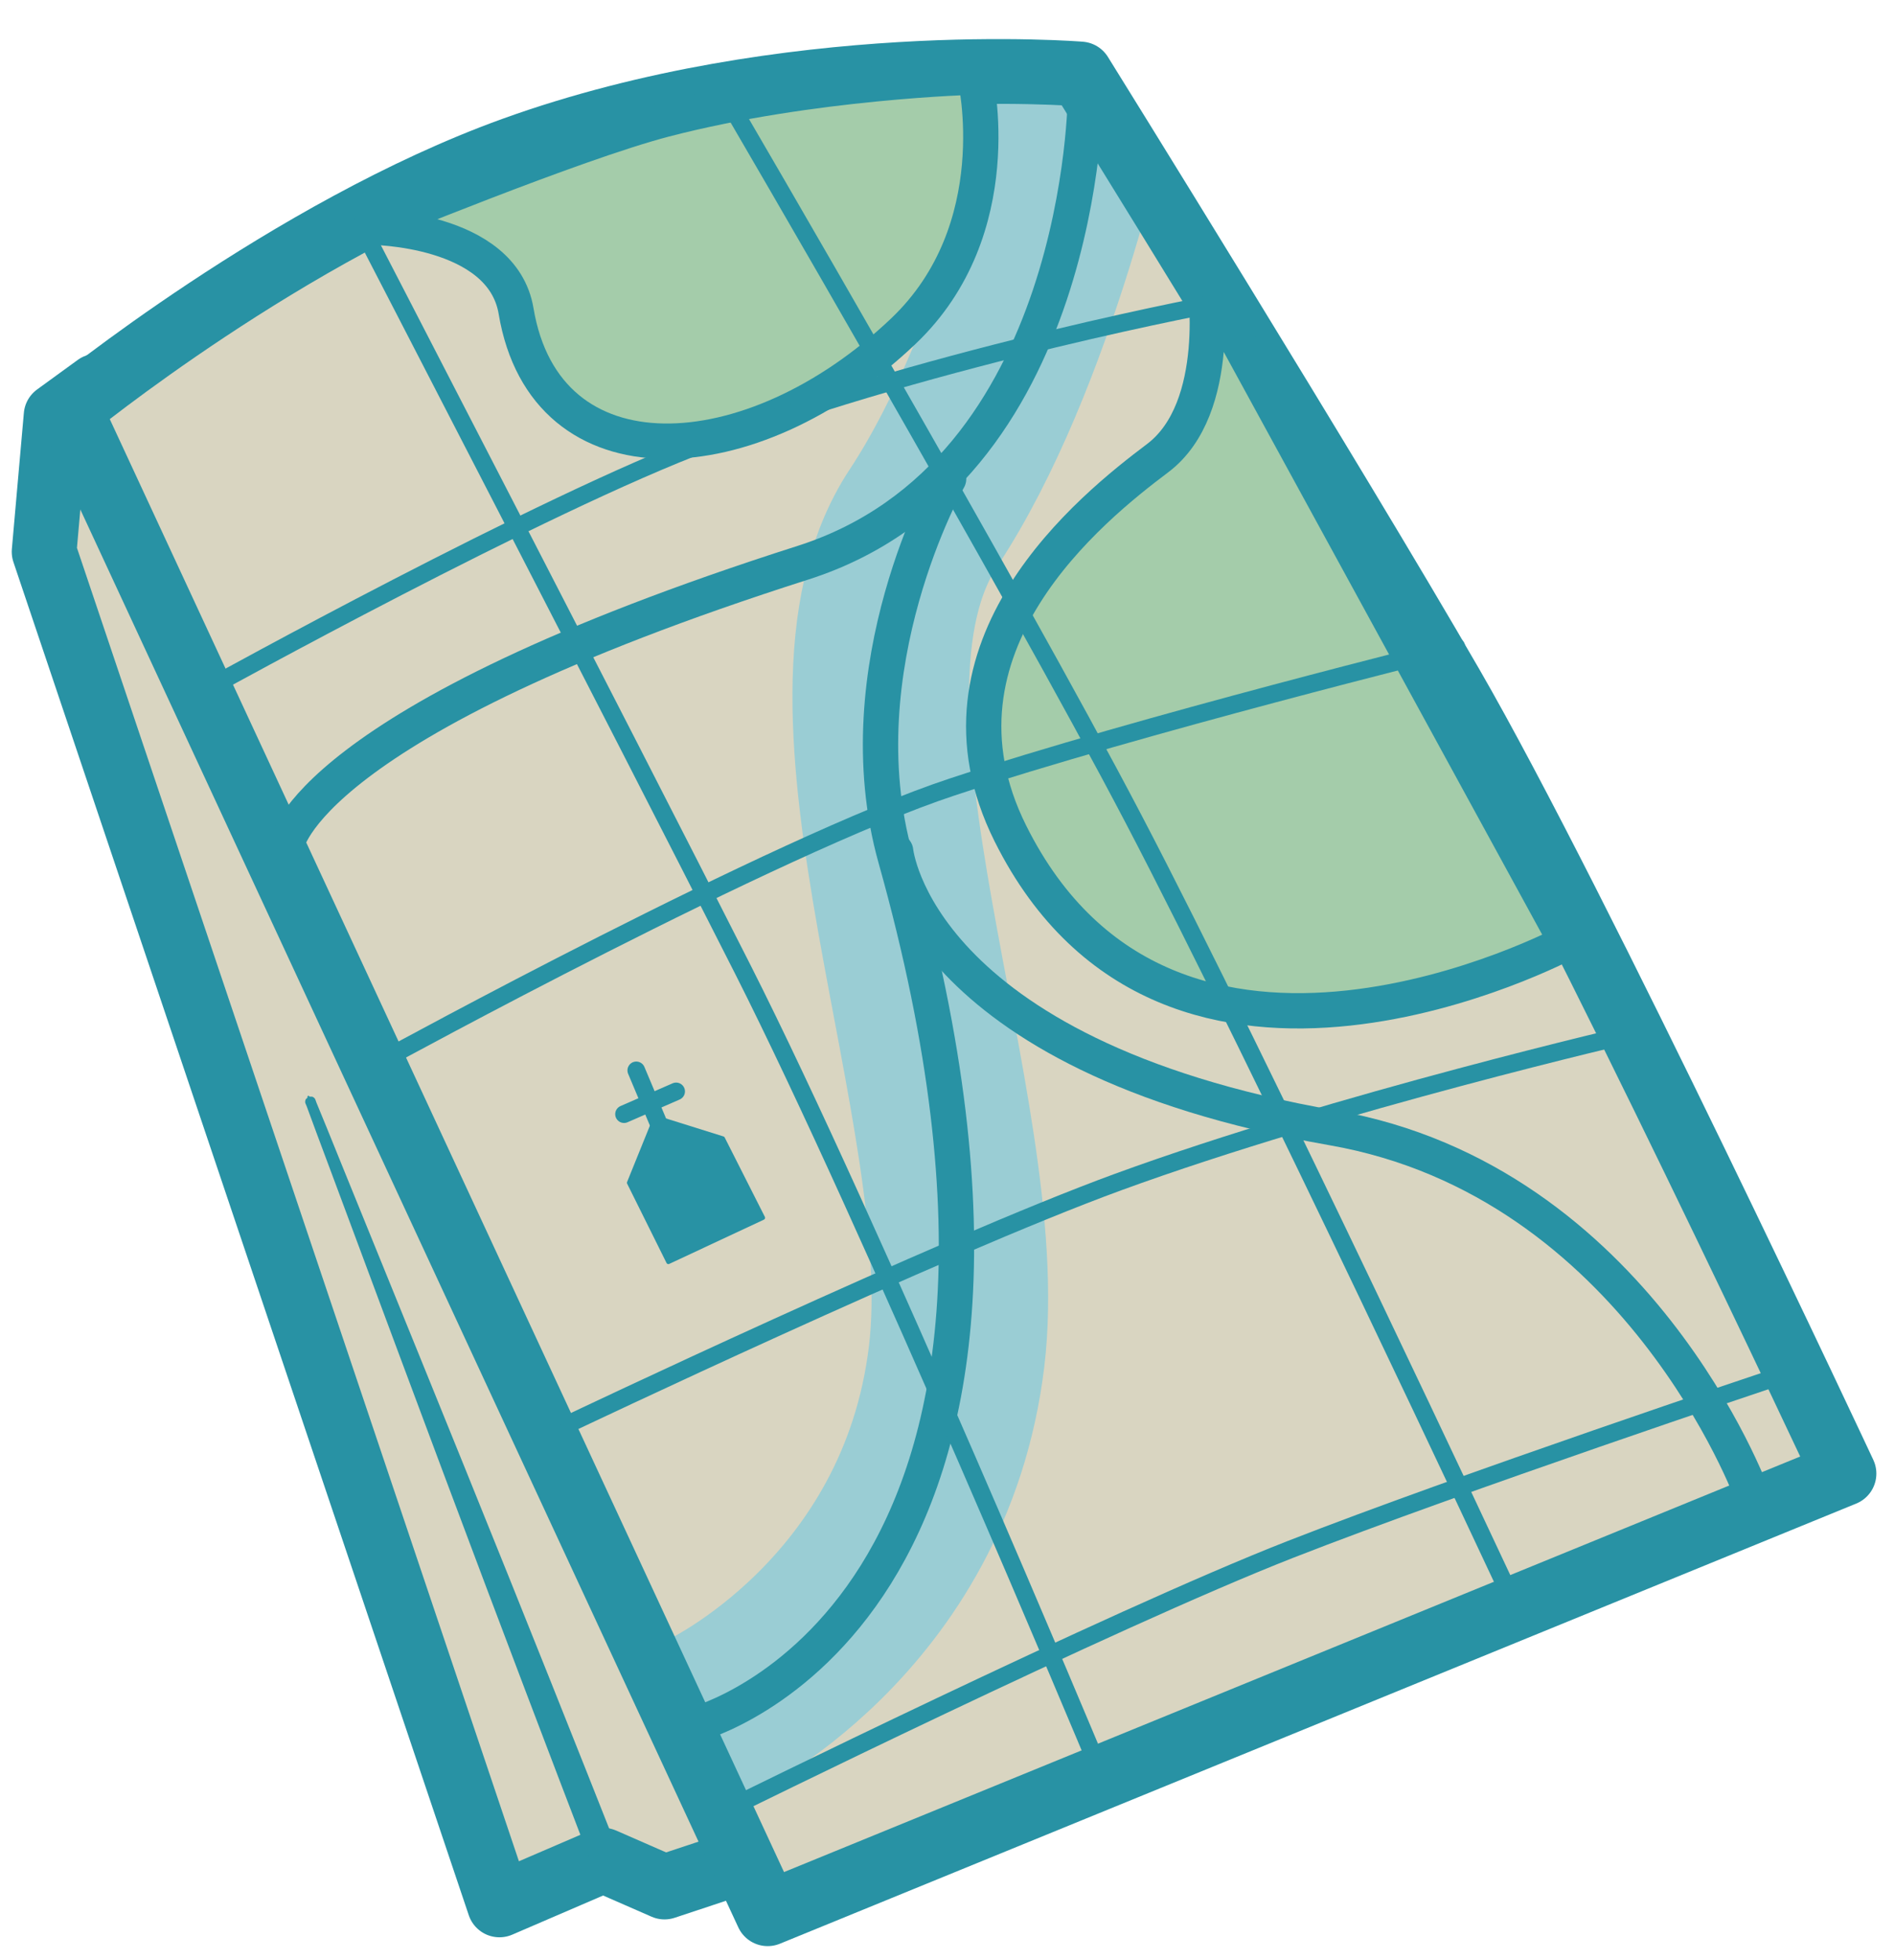 <?xml version="1.0" encoding="UTF-8"?>
<!DOCTYPE svg  PUBLIC '-//W3C//DTD SVG 1.1//EN'  'http://www.w3.org/Graphics/SVG/1.1/DTD/svg11.dtd'>
<svg clip-rule="evenodd" fill-rule="evenodd" stroke-linecap="round" stroke-linejoin="round" stroke-miterlimit="1.5" version="1.1" viewBox="0 0 322 333" xml:space="preserve" xmlns="http://www.w3.org/2000/svg"><rect width="321.32" height="332.89" fill="none"/><path d="m16.443 65.59-6.909 5.021-2.039 23.119 77.373 229.86 17.63-7.591 10.418 4.555 16.027-5.314-112.5-249.65z" fill="#d9d5c1" stroke="#2892a4" stroke-width="11px"/><path d="m11.833 69.57s37.234-30.441 75.398-44.204c46.746-16.857 96.352-12.796 96.352-12.796s42.783 68.811 63.071 103.95c21.551 37.33 66.679 133.8 66.679 133.8l-182.89 74.77-118.61-255.52z" fill="#d9d5c1"/><clipPath id="a"><path d="m11.833 69.57s37.234-30.441 75.398-44.204c46.746-16.857 96.352-12.796 96.352-12.796s42.783 68.811 63.071 103.95c21.551 37.33 66.679 133.8 66.679 133.8l-182.89 74.77-118.61-255.52z"/></clipPath><g clip-path="url(#a)"><path d="m184.44 15.34s-9.403 45.194-27.524 72.637c-20.979 31.771 10.667 100.68 5.634 142.43-5.359 44.446-42.61 61.684-42.61 61.684" fill="none" stroke="#9acdd4" stroke-linejoin="miter" stroke-width="30px"/></g><path d="m11.833 69.57s37.234-30.441 75.398-44.204c46.746-16.857 96.352-12.796 96.352-12.796s42.783 68.811 63.071 103.95c21.551 37.33 66.679 133.8 66.679 133.8l-182.89 74.77-118.61-255.52z" fill="none" stroke="#2892a4" stroke-width="11px"/><path d="m106.88 200.92 4.501-11.12 11.447 3.584 6.825 13.485-16.084 7.517-6.689-13.466z" fill="#2892a4" stroke="#2892a4" stroke-width=".7px"/><path d="m52.513 186.28c0.014-0.152-0.07-0.17-0.146-0.14-0.108 0.042-0.162 0.164-0.12 0.273l0.196 0.134-0.2-0.127s-8e-3 0.015-0.035 0.067c-0.088 0.167-0.31 0.091-0.356 0.674-0.017 0.216 0.156 0.469 0.269 0.786 0.706 1.98 2.259 6.086 4.344 11.68 6.074 16.289 16.784 45.13 26.176 70.033 9.553 25.331 17.724 46.583 17.724 46.583 2.174-0.722 2.296-0.668 2.405-0.711 0.108-0.042 0.162-0.164 0.12-0.272l2.131-0.831s-8.357-21.179-18.455-46.297c-9.929-24.695-21.549-53.182-28.095-69.287-2.247-5.53-3.881-9.605-4.7-11.54-0.132-0.311-0.176-0.614-0.334-0.762-0.428-0.398-0.541-0.192-0.718-0.255-0.098-0.035-0.163-0.032-0.206-8e-3z" fill="#2892a4"/><path d="m161.19 81.34s-18.137 31.955-9 64.5c36.037 128.36-33.75 147-33.75 147" fill="none" stroke="#2892a4" stroke-linejoin="miter" stroke-width="6px"/><path d="m184.44 16.09s-0.145 64.228-48 79.5c-85.091 27.156-87.75 48-87.75 48" fill="none" stroke="#2892a4" stroke-linejoin="miter" stroke-width="6px"/><path d="m152.19 144.59s3.396 34.614 74.25 47c51.784 9.052 71.25 62.25 71.25 62.25" fill="none" stroke="#2892a4" stroke-linejoin="miter" stroke-width="6px"/><path d="m204.69 47.59s3.36 21.703-8 30.25c-11.088 8.342-40.814 32.066-25 63.75 27.149 54.395 94.5 18.5 94.5 18.5l-61.5-112.5z" fill="#a4ccaa" stroke="#2892a4" stroke-linejoin="miter" stroke-width="6px"/><path d="m62.943 38.59s22.371 0.058 24.75 14.25c4.993 29.788 39.912 27.998 65.772 3.449 18.303-17.376 12.228-43.199 12.228-43.199s-27.769 0.701-52.769 7.201c-15.251 3.966-49.981 18.299-49.981 18.299z" fill="#a4ccaa" stroke="#2892a4" stroke-linejoin="miter" stroke-width="6px"/><path d="m61.443 38.59s43.537 84.095 64.805 126.14c21.75 43 59.695 133.86 59.695 133.86" fill="none" stroke="#2892a4" stroke-linejoin="miter" stroke-width="3px"/><path d="m124.44 18.34s47.409 81.111 68.114 120.67c21.875 41.792 63.136 130.08 63.136 130.08" fill="none" stroke="#2892a4" stroke-linejoin="miter" stroke-width="3px"/><path d="m35.943 116.59s56.045-30.993 84.469-41.599c40.219-15.009 87.281-23.651 87.281-23.651" fill="none" stroke="#2892a4" stroke-linejoin="miter" stroke-width="3px"/><path d="m65.943 179.59s65.758-35.951 95.82-45.894c31.727-10.494 85.68-23.856 85.68-23.856" fill="none" stroke="#2892a4" stroke-linejoin="miter" stroke-width="3px"/><path d="m96.693 241.84s63.124-30.015 93.295-41.044c37.235-13.61 87.955-25.331 87.955-25.331" fill="none" stroke="#2892a4" stroke-linejoin="miter" stroke-width="3px"/><path d="m123.32 307.46s65.39-32.301 95.955-44.261c28.848-11.288 82.545-29.239 82.545-29.239" fill="none" stroke="#2892a4" stroke-linejoin="miter" stroke-width="3px"/><path d="m119.18 208.14-11.063-26.313" fill="none" stroke="#2892a4" stroke-linecap="butt" stroke-width="3px"/><path d="m114.89 185.4-8.853 3.862" fill="none" stroke="#2892a4" stroke-linecap="butt" stroke-width="3px"/></svg>
